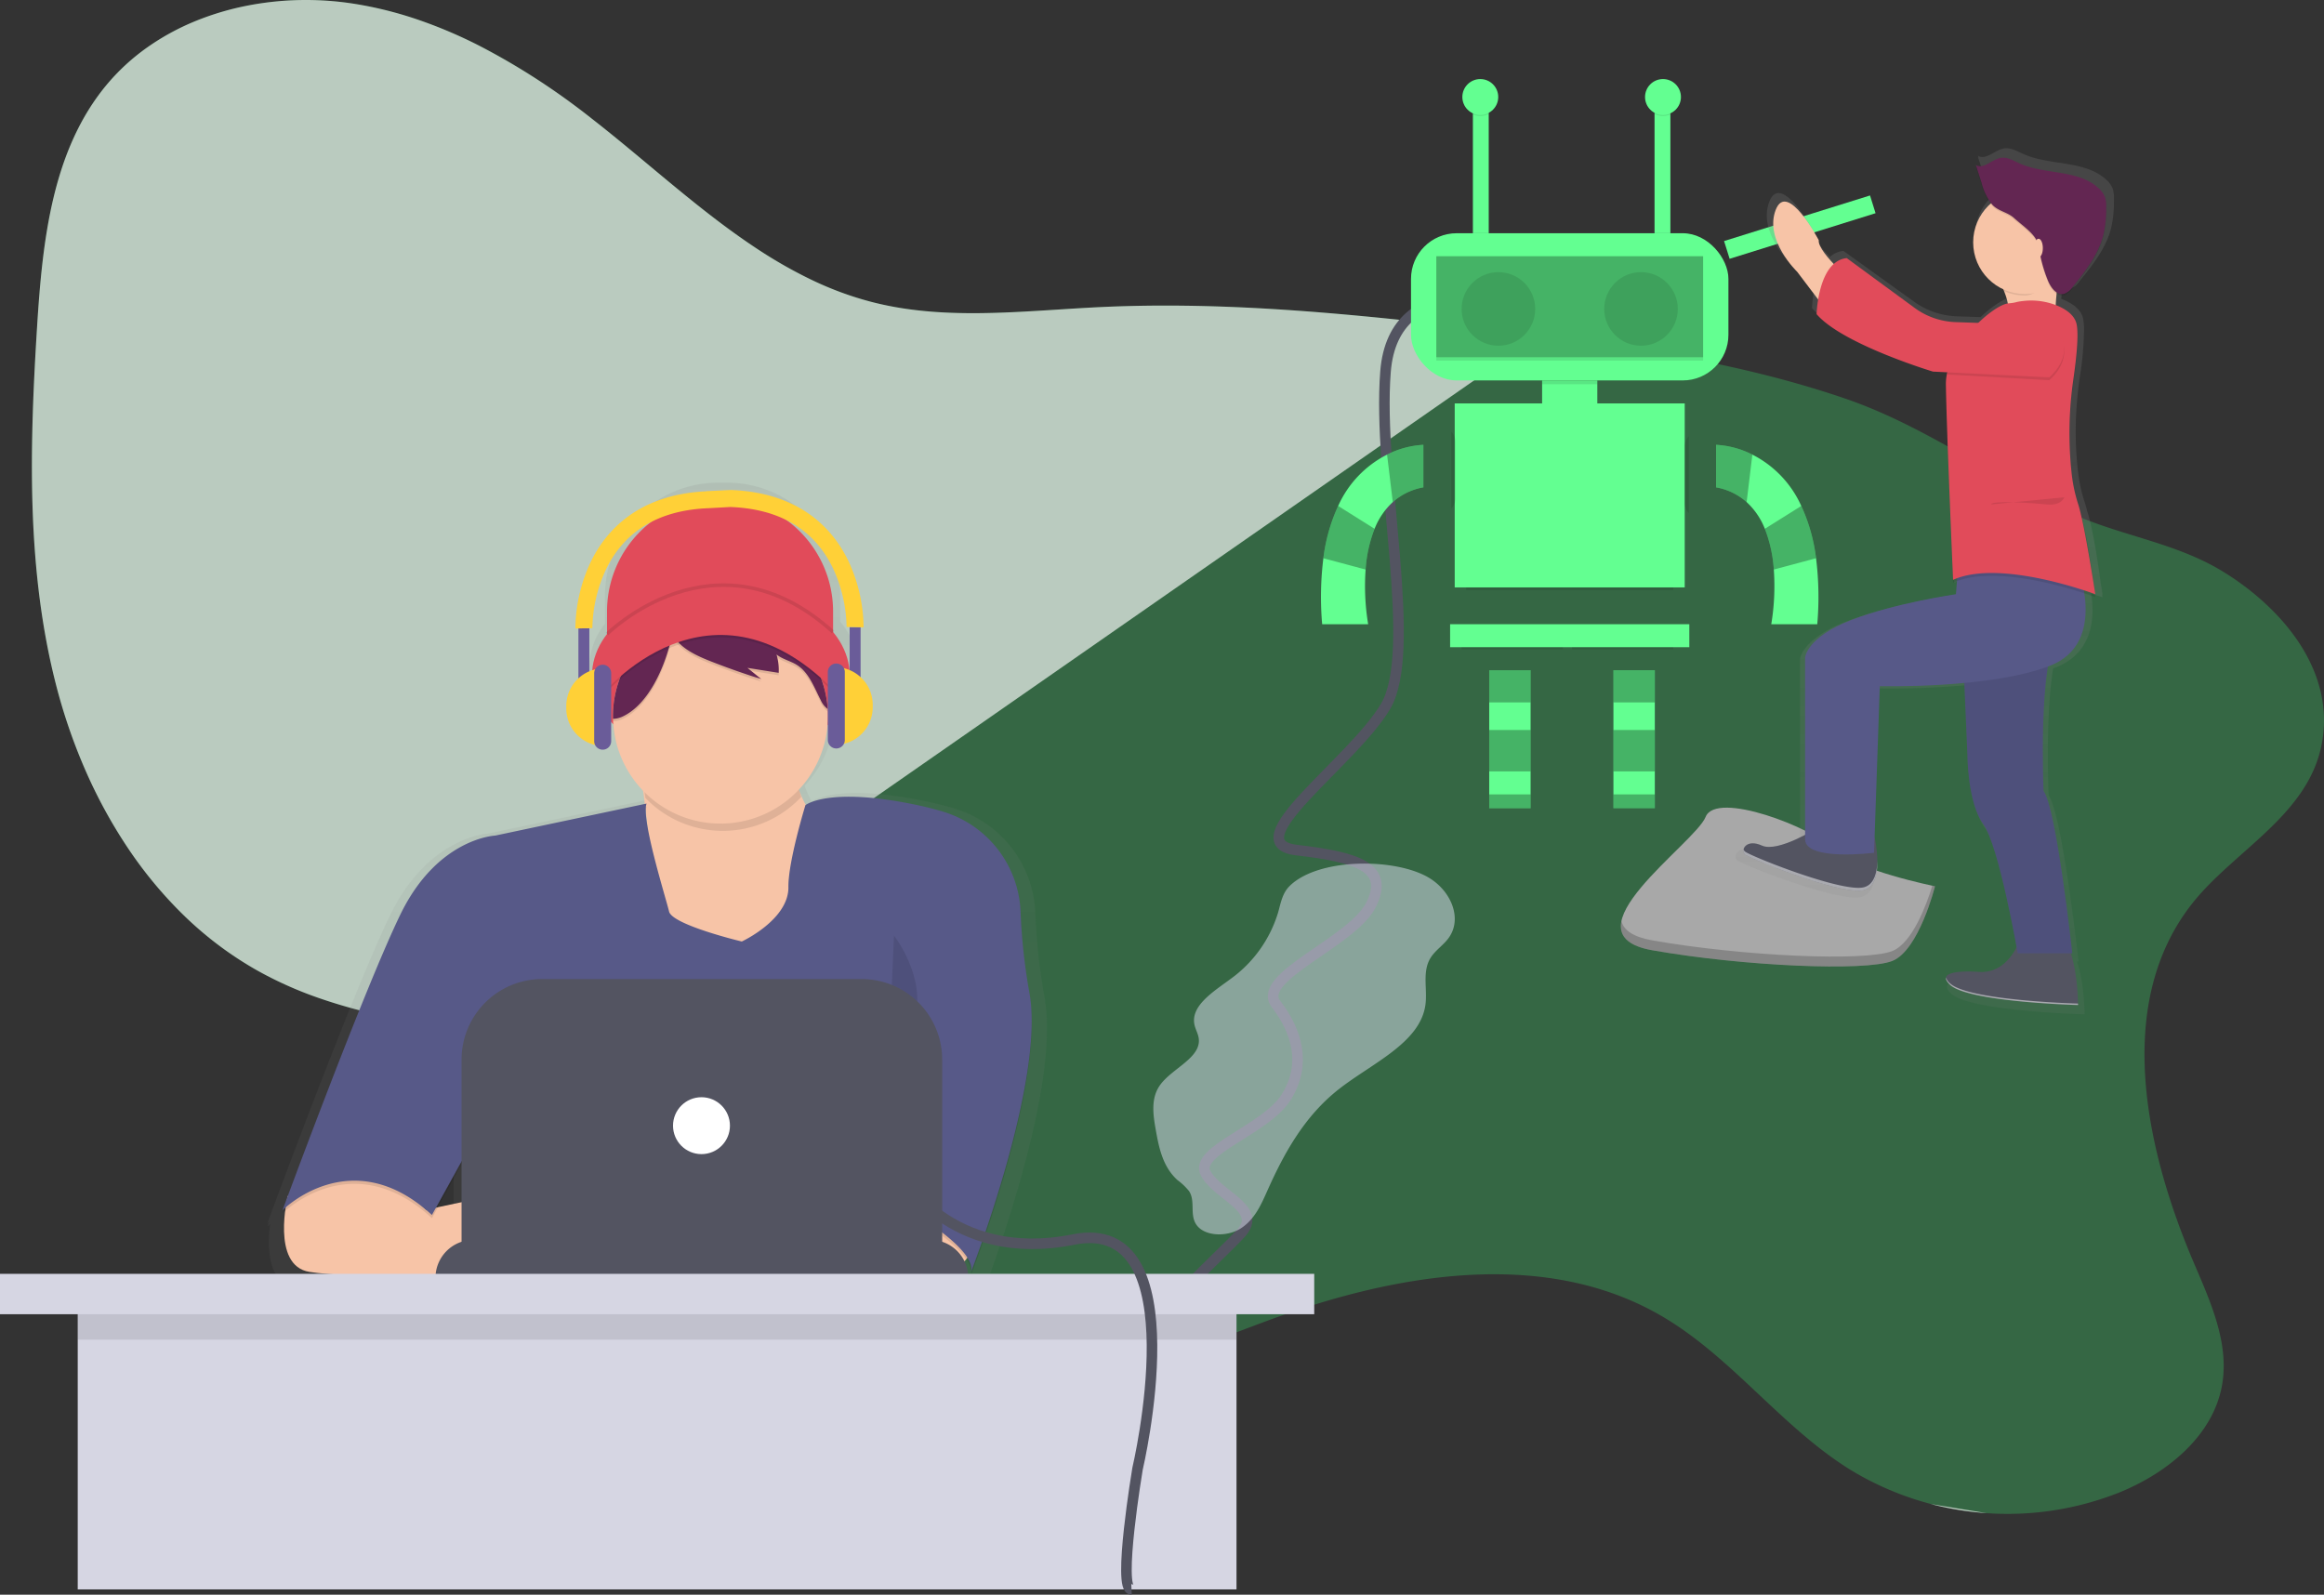 <svg xmlns="http://www.w3.org/2000/svg" xmlns:xlink="http://www.w3.org/1999/xlink" width="660.397" height="453.207" viewBox="0 0 660.397 453.207"><rect x="0" y="0" width="660.397" height="453.207" fill="#333333" stroke="none"/><defs><clipPath id="a"><rect width="660.397" height="453.207" fill="none"/></clipPath><linearGradient id="b" x1="0.706" y1="0.343" x2="0.706" y2="1.343" gradientUnits="objectBoundingBox"><stop offset="0" stop-color="gray" stop-opacity="0.251"/><stop offset="0.535" stop-color="gray" stop-opacity="0.122"/><stop offset="1" stop-color="gray" stop-opacity="0.102"/></linearGradient><linearGradient id="c" x1="0.6" y1="-0.39" x2="0.6" y2="0.61" xlink:href="#b"/></defs><g clip-path="url(#a)"><g transform="translate(0 0.001)"><path d="M629.272,256.837c-22.115,28.117-13.524,69.192.529,102.089,4.705,11.014,10.027,22.667,8.042,34.478-2.427,14.443-15.318,25-28.852,30.6a85.874,85.874,0,0,1-76.866-6.331c-19.592-12.188-33.622-32.007-53.547-43.64-33.345-19.468-75.789-12.116-112,1.294-25.617,9.487-53.624,21.825-79.078,11.911-17.911-6.976-30.292-23.957-37.038-41.956-3.257-8.69-5.621-18.1-11.84-24.985-3.7-4.1-8.523-7-13.467-9.453-45.138-22.38-102.147-10.395-145.99-35.218-29.61-16.765-48.565-48.388-56.958-81.363s-7.416-67.551-5.285-101.511c1.514-24.133,4.231-49.9,19.652-68.524C52.887,4.525,80.883-2.8,106.187.943s48.241,17.094,68.419,32.815c25.219,19.649,48.606,44.116,79.569,52.075,21.086,5.42,43.268,2.456,65.015,1.429,36.356-1.716,72.728,2.1,108.884,6.281,34.614,4,69.477,8.405,102.451,19.665,23.335,7.969,42.043,22.433,64.078,32.538,14.363,6.587,30.025,8.406,43.623,16.795,16.752,10.335,32.109,28.31,27.817,49.344C661.963,231.884,641.01,241.914,629.272,256.837Z" transform="translate(-6.375)" fill="#39ac5b" opacity="0.433" style="isolation:isolate"/><path d="M342.62-10268.108a87.338,87.338,0,0,1-15.921-2.6l15.921,2.6Zm-263.034-39.14h-.009a60.19,60.19,0,0,1-10.287-.859,52.779,52.779,0,0,1-10.092-2.8,50.97,50.97,0,0,1-9.623-5.008l44.53,7.265A80.368,80.368,0,0,1,79.586-10307.248Zm-150.805-96.132h0l-2.738-.312h-.01c-12.906-1.472-26.252-2.993-38.923-5.719a151.7,151.7,0,0,1-18.621-5.168,108.526,108.526,0,0,1-17.624-7.94,101.261,101.261,0,0,1-20.211-15.148,119.2,119.2,0,0,1-16.225-19.455,141.829,141.829,0,0,1-12.247-22.494,159.925,159.925,0,0,1-8.277-24.268c-3.837-15.076-5.992-31.558-6.589-50.386-.562-17.771.343-35.815,1.3-51.124,1.539-24.52,4.324-50.008,19.653-68.525a60.52,60.52,0,0,1,11.574-10.705,68.837,68.837,0,0,1,13.833-7.56,79.285,79.285,0,0,1,15.314-4.484,86.929,86.929,0,0,1,16.019-1.479,88.089,88.089,0,0,1,12.873.944,108.033,108.033,0,0,1,18.528,4.5,133.7,133.7,0,0,1,17.6,7.42,197.681,197.681,0,0,1,32.286,20.9c5.5,4.286,10.993,8.865,16.3,13.294,9.58,7.988,19.485,16.248,29.845,23.139a131.606,131.606,0,0,0,16.053,9.238,93.819,93.819,0,0,0,17.37,6.405c8.4,2.158,17.509,3.164,28.68,3.164,8.015,0,16.2-.521,24.107-1.024l.18-.012c3.954-.251,8.043-.511,12.046-.7,5.915-.28,12.1-.422,18.373-.422,30.041,0,59.956,3.17,90.512,6.7,4.274.494,9.9,1.149,15.486,1.837L-71.219-10403.38Z" transform="translate(221.926 10698.148)" fill="#fff" opacity="0.66"/><path d="M665.767,145.6s-35.549-10.528-37.9,19.418,9.4,79.27,0,95.125-42.919,38.76-25.276,40.813,26.451,4.988,21.166,15.558-32.883,20.552-27.011,28.185,8.808,17.028,2.936,26.423-26.423,15.267-22.9,21.726,16.441,9.982,9.982,17.028-25.183,23.074-17.876,22.987" transform="translate(-234.157 -59.364)" fill="none" stroke="#535461" stroke-miterlimit="10" stroke-width="3"/><rect width="90.199" height="41.832" rx="12.97" transform="translate(400.957 66.282)" fill="#63ff91"/><rect width="75.82" height="0.784" transform="translate(408.147 101.694)" opacity="0.1" style="isolation:isolate"/><rect width="75.82" height="28.759" transform="translate(408.147 72.818)" opacity="0.3" style="isolation:isolate"/><circle cx="10.458" cy="10.458" r="10.458" transform="translate(415.337 77.34)" opacity="0.1" style="isolation:isolate"/><circle cx="10.458" cy="10.458" r="10.458" transform="translate(455.861 77.34)" opacity="0.1" style="isolation:isolate"/><rect width="15.686" height="9.153" transform="translate(438.213 108.113)" fill="#63ff91"/><rect width="65.362" height="52.289" transform="translate(413.376 114.65)" fill="#63ff91"/><rect width="67.976" height="6.536" transform="translate(412.069 177.397)" fill="#63ff91"/><path d="M720.689,333.527v30.066h11.765V324.376H720.689Z" transform="translate(-297.509 -133.906)" fill="#63ff91"/><path d="M780.8,324.376v39.217h11.765V324.376Z" transform="translate(-322.322 -133.906)" fill="#63ff91"/><path d="M668.373,215.29v12.091a17.681,17.681,0,0,0-8.691,4.189,20.569,20.569,0,0,0-5.174,7.587,38.553,38.553,0,0,0-2.548,11.581,66.243,66.243,0,0,0,.723,15.536H639.612a89.242,89.242,0,0,1,.342-18.75,49.77,49.77,0,0,1,4.2-14.861,30.181,30.181,0,0,1,13.906-14.594A25.679,25.679,0,0,1,668.373,215.29Z" transform="translate(-263.9 -88.874)" fill="#63ff91"/><rect width="11.765" height="9.151" transform="translate(423.18 190.47)" opacity="0.3" style="isolation:isolate"/><rect width="11.765" height="11.765" transform="translate(423.18 207.464)" opacity="0.3" style="isolation:isolate"/><rect width="11.765" height="3.922" transform="translate(423.18 225.765)" opacity="0.3" style="isolation:isolate"/><rect width="11.765" height="9.151" transform="translate(458.475 190.47)" opacity="0.3" style="isolation:isolate"/><rect width="11.765" height="11.765" transform="translate(458.475 207.464)" opacity="0.3" style="isolation:isolate"/><rect width="11.765" height="3.922" transform="translate(458.475 225.765)" opacity="0.3" style="isolation:isolate"/><path d="M681.576,215.29v12.091a17.682,17.682,0,0,0-8.691,4.189l-1.627-13.5A25.682,25.682,0,0,1,681.576,215.29Z" transform="translate(-277.103 -88.874)" opacity="0.3" style="isolation:isolate"/><path d="M654.986,251.37a38.552,38.552,0,0,0-2.548,11.581l-12.007-3.214a49.769,49.769,0,0,1,4.2-14.861Z" transform="translate(-264.377 -101.088)" opacity="0.3" style="isolation:isolate"/><path d="M830.466,215.29v12.091a17.681,17.681,0,0,1,8.691,4.189,20.57,20.57,0,0,1,5.174,7.587,38.536,38.536,0,0,1,2.548,11.581,66.21,66.21,0,0,1-.723,15.536h13.072a89.238,89.238,0,0,0-.342-18.75,49.753,49.753,0,0,0-4.2-14.861,30.179,30.179,0,0,0-13.906-14.594A25.679,25.679,0,0,0,830.466,215.29Z" transform="translate(-342.826 -88.874)" fill="#63ff91"/><path d="M830.466,215.29v12.091a17.681,17.681,0,0,1,8.691,4.189l1.627-13.5A25.679,25.679,0,0,0,830.466,215.29Z" transform="translate(-342.826 -88.874)" opacity="0.3" style="isolation:isolate"/><path d="M854.078,251.37a38.539,38.539,0,0,1,2.548,11.581l12.007-3.214a49.753,49.753,0,0,0-4.2-14.861Z" transform="translate(-352.573 -101.088)" opacity="0.3" style="isolation:isolate"/><rect width="15.686" height="1.083" transform="translate(438.213 108.113)" opacity="0.1" style="isolation:isolate"/><path d="M816.428,211.119v21.892a4.561,4.561,0,0,1-1.215-3.1V214.219A4.555,4.555,0,0,1,816.428,211.119Z" transform="translate(-336.529 -87.153)" opacity="0.1" style="isolation:isolate"/><path d="M703.53,211.628v16.388a4.555,4.555,0,0,1-1.218,2.773V208.855A4.558,4.558,0,0,1,703.53,211.628Z" transform="translate(-289.922 -86.218)" opacity="0.1" style="isolation:isolate"/><rect width="58.825" height="0.774" transform="translate(416.645 166.94)" opacity="0.1" style="isolation:isolate"/><rect width="28.758" height="0.6" transform="translate(415.336 183.935)" opacity="0.1" style="isolation:isolate"/><rect width="28.758" height="0.6" transform="translate(446.711 183.935)" opacity="0.1" style="isolation:isolate"/><rect width="4.501" height="38.712" transform="translate(418.544 27.57)" fill="#63ff91"/><rect width="4.501" height="38.712" transform="translate(470.161 27.57)" fill="#63ff91"/><circle cx="5.102" cy="5.102" r="5.102" transform="translate(415.544 22.768)" opacity="0.1" style="isolation:isolate"/><circle cx="5.102" cy="5.102" r="5.102" transform="translate(415.544 22.468)" fill="#63ff91"/><circle cx="5.102" cy="5.102" r="5.102" transform="translate(467.46 22.768)" opacity="0.1" style="isolation:isolate"/><circle cx="5.102" cy="5.102" r="5.102" transform="translate(467.46 22.468)" fill="#63ff91"/><path d="M596.82,424.408c-2.007,2.009-2.464,4.769-3.178,7.328a36.111,36.111,0,0,1-13.51,19c-4.894,3.627-11.454,7.641-10.293,13.051.277,1.293,1.009,2.5,1.2,3.8.833,5.643-7.793,8.616-11.133,13.554-2.487,3.679-1.823,8.236-1.083,12.425.9,5.129,2,10.6,6.207,14.376a17.7,17.7,0,0,1,3.281,3.131c1.775,2.753.233,6.36,1.846,9.183,2.151,3.764,8.927,3.928,12.859,1.39s5.749-6.711,7.492-10.623c4.709-10.574,10.5-21.182,20.287-28.882,9.384-7.383,23.036-13.11,24.646-23.856.69-4.607-1.059-9.657,1.613-13.716,1.262-1.918,3.373-3.34,4.8-5.173,4.258-5.461,1.088-13.36-5.146-17.239C627.3,416.3,605.007,416.209,596.82,424.408Z" transform="translate(-230.411 -172.548)" fill="#dee3f3" opacity="0.5" style="isolation:isolate"/><rect width="43.452" height="5.285" transform="translate(489.918 68.506) rotate(-17.351)" fill="#63ff91"/><path d="M873.665,413.242s-22.738-4.548-28.8-10.611-33.349-16.675-36.381-9.1-40.929,33.349-15.159,37.9,60.635,6.063,68.214,3.032S873.665,413.242,873.665,413.242Z" transform="translate(-323.807 -161.37)" fill="#a8a8a8"/><path d="M793.327,444.208c25.77,4.548,60.635,6.064,68.214,3.032,5.772-2.309,9.783-13.4,11.369-18.564.48.1.758.158.758.158s-4.548,18.191-12.127,21.222-42.444,1.516-68.214-3.032c-7.439-1.313-9.566-4.4-8.765-8.3C785.2,441.273,787.791,443.231,793.327,444.208Z" transform="translate(-323.811 -176.963)" opacity="0.2" style="isolation:isolate"/><path d="M947.1,83.251a6.682,6.682,0,0,0-1.882-2.608c-6.1-5.561-15.97-3.875-23.545-7.272-1.745-.783-3.535-1.868-5.43-1.571-2.646.415-5.107,3.428-7.414,2.092l.166.5c-.055-.027-.11-.055-.166-.086q.849,2.584,1.7,5.168a18.76,18.76,0,0,0,2.605,5.678,14.867,14.867,0,0,0,3.6,24.728q.12.26.237.522c.072.032.146.06.218.092a17.327,17.327,0,0,1,1.12,3.6c-1.964.271-5.386,2.443-8.754,5.649l-6.733-.23a22.016,22.016,0,0,1-12.1-4.113l-20.134-14.475a6.74,6.74,0,0,0-3.858,1.705c-2.5-2.6-4.622-5.326-4.441-6.921,0,0-9.363-17.524-12.768-8.762s6.385,17.942,6.385,17.942l6.21,8.044a33.867,33.867,0,0,0-.464,4.264c7.661,8.762,34.474,16.69,34.474,16.69l4.181.2c.009.077.016.141.023.206a14.243,14.243,0,0,0-.374,3.348c0,.161.005.331.008.5,0,.111-.01.223-.008.334.213,13.977,2.128,56.745,2.128,56.745.373-.166.757-.318,1.149-.461l-.3,3.8s-17.875,2.5-31.069,7.51-13.619,10.849-13.619,10.849v51.543c-3.77,1.934-9.716,4.476-12.768,3.116-3.314-1.477-5.133-.236-5.461,1.059h0a1.645,1.645,0,0,0-.015.778l0,.016a1.417,1.417,0,0,0,.127.331l.013.024a1.332,1.332,0,0,0,.225.3c1.277,1.252,28.941,12.1,35.325,10.431a4.439,4.439,0,0,0,.578-.195c.062-.025.116-.059.175-.087.118-.056.237-.11.348-.175.066-.039.124-.086.188-.129.1-.064.193-.126.282-.2.062-.049.118-.106.177-.159.082-.073.165-.145.242-.224.056-.058.106-.122.159-.183.072-.083.146-.164.213-.254.049-.063.092-.133.137-.2.064-.093.13-.186.189-.285.04-.068.077-.14.115-.211.058-.105.115-.209.167-.319.033-.07.063-.144.1-.216.05-.116.1-.232.147-.353.027-.07.051-.144.076-.216.045-.128.088-.256.128-.388.02-.069.038-.139.057-.208.039-.141.077-.282.11-.427.015-.064.028-.13.041-.194.033-.154.065-.309.092-.466.01-.058.019-.117.028-.176.027-.168.052-.336.073-.507.006-.049.012-.1.017-.147q.033-.275.056-.552l.009-.116c.015-.2.028-.4.037-.594,0-.027,0-.053,0-.08q.013-.319.018-.638v-.04a34.933,34.933,0,0,0-.821-7.4h0l1.544-43.912a239.472,239.472,0,0,0,25.045-.922l.916,20.95s0,13.769,4.682,20.028c4.006,5.356,8.636,29.045,9.888,35.766-1.721,3.279-5.01,7.335-10.739,7.21,0,0-10.78-.932-10.171,2.033v0a1.5,1.5,0,0,0,.067.227l.007.019a2.123,2.123,0,0,0,.117.248l.01.016c.043.077.093.156.149.237.011.016.022.033.035.049.062.087.131.177.21.27l.019.022c.072.083.152.17.237.258l.072.073c.1.1.2.2.31.3,5.533,5.007,37.878,5.841,37.878,5.841v-.113c0-.032,0-.072,0-.116v-.017c-.019-1.448-.211-9.052-2.148-14.774h.448s-4.682-42.142-8.512-47.149c0,0-1.018-22.221,1.279-36.147.141-.051.284-.1.423-.153,10.73-4.007,11.491-13.876,10.386-21.126,2.03.652,3.234,1.1,3.234,1.1s-.037-.315-.106-.873l.106.039s-.2-1.325-.541-3.393c-.767-5.686-2.255-15.622-3.838-20.313-.255-1.031-.5-1.912-.728-2.581a44.092,44.092,0,0,1-1.874-8.667,102.728,102.728,0,0,1-.658-11.494,110.254,110.254,0,0,1,1.177-15.332,92.49,92.49,0,0,0,1.185-13,17.331,17.331,0,0,0-.256-3.663c-.568-2.6-3.076-4.291-5.685-5.367-.168-.069-.34-.126-.51-.19.063-.986.147-2.1.254-3.28a2.8,2.8,0,0,0,2.169.439,5.135,5.135,0,0,0,2.642-2.061c3.772-4.633,7.645-9.462,9.094-15.217a32.887,32.887,0,0,0,.8-7.835q0-.216,0-.433A8.541,8.541,0,0,0,947.1,83.251Z" transform="translate(-346.742 -29.619)" fill="url(#b)"/><path d="M963.933,125.447s5.714,8.572,4.49,12.654,13.471,1.632,13.471,1.632.408-15.92,3.265-19.593S963.933,125.447,963.933,125.447Z" transform="translate(-397.923 -49.231)" fill="#f7c4a7"/><path d="M882.5,122s-11.838-9.8-11.43-13.471c0,0-8.98-17.145-12.246-8.572s6.123,17.553,6.123,17.553l11.43,15.1Z" transform="translate(-354.247 -40.272)" fill="#f7c4a7"/><path d="M864.5,400.919s-11.021,6.939-15.512,4.9-6.123,1.224-4.9,2.449,27.758,11.838,33.881,10.2,3.009-15,3.009-15Z" transform="translate(-348.285 -165.504)" fill="#535461"/><path d="M963.333,450.519s-2.653,11.225-11.838,11.022c0,0-13.879-1.225-8.572,3.673s36.331,5.715,36.331,5.715,0-16.736-5.715-20.41A8.737,8.737,0,0,0,963.333,450.519Z" transform="translate(-388.75 -185.305)" fill="#535461"/><path d="M950.029,312.784l1.225,28.574s0,13.471,4.49,19.594,9.8,36.738,9.8,36.738h15.512s-4.49-41.228-8.164-46.127c0,0-1.632-36.33,4.082-44.494Z" transform="translate(-392.183 -126.762)" fill="#575988"/><path d="M950.029,312.784l1.225,28.574s0,13.471,4.49,19.594,9.8,36.738,9.8,36.738h15.512s-4.49-41.228-8.164-46.127c0,0-1.632-36.33,4.082-44.494Z" transform="translate(-392.183 -126.762)" opacity="0.1" style="isolation:isolate"/><path d="M950.709,271.57s9.389,22.451-7.755,28.982-48.168,5.715-48.168,5.715l-1.633,47.351s-19.186,2.449-19.594-3.674V298.1s.408-5.715,13.063-10.613,29.8-7.348,29.8-7.348l.817-10.613Z" transform="translate(-360.615 -111.265)" fill="#575988"/><path d="M963.789,146.966a19.533,19.533,0,0,1,9.591,1.356c2.5,1.052,4.907,2.706,5.453,5.25.646,3.013-.07,9.77-.892,15.485a106.653,106.653,0,0,0-.5,27.061c.421,3.75,1,7.02,1.8,8.48,2.449,4.49,4.9,25.717,4.9,25.717s-26.941-10.205-40.412-4.082c0,0-1.837-41.841-2.041-55.516-.158-10.588,13.266-22.655,17.757-23.064C962.074,147.414,961.174,147.237,963.789,146.966Z" transform="translate(-388.738 -60.621)" opacity="0.1" style="isolation:isolate"/><path d="M963.789,145.576a19.533,19.533,0,0,1,9.591,1.356c2.5,1.053,4.907,2.707,5.453,5.251.646,3.013-.07,9.77-.892,15.485a106.652,106.652,0,0,0-.5,27.061,43.846,43.846,0,0,0,1.8,8.48c1.837,5.511,4.9,25.717,4.9,25.717s-26.941-10.2-40.412-4.082c0,0-1.837-41.841-2.041-55.515-.158-10.589,13.266-22.656,17.757-23.064C962.074,146.024,961.174,145.847,963.789,145.576Z" transform="translate(-388.738 -60.047)" fill="#e14b5a"/><path d="M971.08,172.987,942.1,171.354s-1.844-14.209,2.339-14.063l28.684,1S979.244,165.639,971.08,172.987Z" transform="translate(-388.741 -64.931)" opacity="0.1" style="isolation:isolate"/><path d="M945.25,158.813l-33.065-1.633s-25.717-7.756-33.064-16.328c0,0,.408-15.1,8.572-15.92L907,139.093a20.849,20.849,0,0,0,11.6,4.023l28.684,1S953.414,151.465,945.25,158.813Z" transform="translate(-362.911 -51.574)" fill="#e14b5a"/><path d="M981.689,127.57c.485-3.871,2.241-5.154,3.47-6.735,2.857-3.674-21.226,5.306-21.226,5.306a43.351,43.351,0,0,1,3.255,6.006,14.637,14.637,0,0,0,6.133,1.341C976.872,133.489,979.149,129.667,981.689,127.57Z" transform="translate(-397.923 -49.518)" opacity="0.1" style="isolation:isolate"/><circle cx="14.695" cy="14.695" r="14.695" transform="translate(560.704 54.173)" fill="#f7c4a7"/><path d="M960.846,90.36a16.257,16.257,0,0,1-3.027-6.2l-1.628-5.056c2.213,1.308,4.572-1.639,7.11-2.046,1.818-.291,3.535.771,5.208,1.537,7.266,3.323,16.732,1.674,22.583,7.114a6.53,6.53,0,0,1,1.805,2.551,8.536,8.536,0,0,1,.328,2.877,32.782,32.782,0,0,1-.765,7.666c-1.389,5.631-5.1,10.355-8.723,14.887a4.939,4.939,0,0,1-2.534,2.017c-2.1.469-3.726-1.8-4.538-3.794a40.344,40.344,0,0,1-2.369-8.192,10.718,10.718,0,0,0-.97-3.462c-1.265-2.242-4.383-4.365-6.278-6.1C965.185,92.454,962.587,92.261,960.846,90.36Z" transform="translate(-394.727 -31.792)" opacity="0.1" style="isolation:isolate"/><path d="M960.846,89.665a16.257,16.257,0,0,1-3.027-6.2l-1.628-5.056c2.213,1.308,4.572-1.639,7.11-2.046,1.818-.291,3.535.771,5.208,1.536,7.266,3.323,16.732,1.674,22.583,7.115A6.53,6.53,0,0,1,992.9,87.57a8.536,8.536,0,0,1,.328,2.877,32.782,32.782,0,0,1-.765,7.666c-1.389,5.631-5.1,10.354-8.723,14.887a4.939,4.939,0,0,1-2.534,2.017c-2.1.469-3.726-1.8-4.538-3.794a40.345,40.345,0,0,1-2.369-8.192,10.725,10.725,0,0,0-.97-3.463c-1.265-2.242-4.383-4.364-6.278-6.1C965.185,91.759,962.587,91.566,960.846,89.665Z" transform="translate(-394.727 -31.505)" fill="#632652"/><ellipse cx="1.225" cy="2.653" rx="1.225" ry="2.653" transform="translate(578.052 67.848)" fill="#f7c4a7"/><path d="M984.4,240.679s-.816,2.45-4.9,2.041-15.92-1.224-15.92,0" transform="translate(-397.779 -99.355)" opacity="0.1" style="isolation:isolate"/><path d="M942.924,474.8a3.459,3.459,0,0,1-1.187-1.7c-.107.53.221,1.218,1.187,2.111,5.307,4.9,36.331,5.715,36.331,5.715s0-.144,0-.408C979.053,480.511,948.214,479.684,942.924,474.8Z" transform="translate(-388.752 -195.3)" fill="#fff" opacity="0.5" style="isolation:isolate"/><path d="M877.963,421.827c-6.123,1.633-32.656-8.98-33.881-10.2a1.324,1.324,0,0,1-.34-.6,1.467,1.467,0,0,0,.34,1.413c1.224,1.224,27.758,11.838,33.881,10.2,3.151-.84,3.854-4.79,3.795-8.426C881.7,417.608,880.88,421.049,877.963,421.827Z" transform="translate(-348.282 -169.676)" fill="#fff" opacity="0.5" style="isolation:isolate"/><path d="M350.228,379.874a175.288,175.288,0,0,1-2.629-24.1h0a32.288,32.288,0,0,0-22.722-29.487c-2.319-.713-4.876-1.38-7.7-1.979-24.738-5.254-32.252-.666-33.106-.063a31.7,31.7,0,0,1-1.873-4.09c-.042-.143-.081-.288-.121-.433a31.668,31.668,0,0,0,8.461-19.08c4.126-4.184,6.537-9.232,6.537-14.667a20.149,20.149,0,0,0-4.909-12.859v-7.376a32.122,32.122,0,0,0-32.122-32.123h-2.6a32.123,32.123,0,0,0-32.123,32.123h0V273.7a19.944,19.944,0,0,0-4.441,12.273c0,5.321,2.312,10.269,6.281,14.4a31.675,31.675,0,0,0,8.815,19.7c.174,1.206.352,2.5.528,3.874l-44.258,9.36s-17.063.7-28.049,23.374c-9.3,19.195-27.813,68.54-33.275,83.23h0c-.99,2.662-1.552,4.188-1.552,4.188s.181-.183.529-.5c-.344.929-.529,1.431-.529,1.431s.269-.271.779-.718c-.775,6.148-.886,16.7,7.168,18.015,6.751,1.1,24.141,1.555,37.282,1.74v.013h.911c8.708.117,15.334.117,15.334.117v-.117h141.3v-1.448a9.752,9.752,0,0,0-.779-3.827q.1-.118.2-.237a7.755,7.755,0,0,1,1.466,3.4,3.363,3.363,0,0,1-.066.359l.083-.216a3.651,3.651,0,0,1-.083,1.151s18.128-46.71,17.935-74.6A47.23,47.23,0,0,0,350.228,379.874Zm-113-49.624a32.545,32.545,0,0,1-.449-4.028v-.037C236.939,327.5,237.09,328.855,237.23,330.249ZM182.313,430.578V441.71l-6.978,1.49Z" transform="translate(-53.406 -96.438)" fill="url(#c)"/><path d="M325.883,241.263h0A32.122,32.122,0,0,1,358,273.386v13.7H293.76v-13.7A32.123,32.123,0,0,1,325.883,241.263Z" transform="translate(-121.267 -99.596)" fill="#e14b5a"/><ellipse cx="36.615" cy="25.159" rx="36.615" ry="25.159" transform="translate(168.225 166.826)" fill="#e14b5a"/><path d="M308.02,362.935s7.638,39.985,0,50.767,23.362,15.05,23.362,15.05l32.122-11.68L368,388.319s-19.543-11.007-15.5-33.246Z" transform="translate(-126.654 -146.578)" fill="#f7c4a7"/><path d="M448.516,589.626s2.022,8.76-8.985,10.333a62.243,62.243,0,0,1-19.586-.233l-2.427-22.005h25.608Z" transform="translate(-172.356 -238.49)" fill="#f7c4a7"/><path d="M138.51,570.043s-4.861,19.749,6.146,21.546,51.441,1.8,51.441,1.8V570.024l-18.3,3.909L160.6,557.445Z" transform="translate(-56.737 -230.12)" fill="#f7c4a7"/><path d="M240.165,389.091l-43.017,9.1s-16.4.674-26.956,22.464-33.47,84.012-33.47,84.012,19.543-19.768,42.455,1.348l15.275-27.63-3.369,43.8H309.463V501.52s24.71,13.253,22.913,20.666c0,0,21.144-54.48,16.6-79.24a168.383,168.383,0,0,1-2.527-23.165h0a31.03,31.03,0,0,0-21.837-28.339c-2.228-.686-4.686-1.326-7.4-1.9-25.383-5.391-31.9,0-31.9,0s-4.917,16-4.83,23.249c.112,9.322-13.253,15.5-13.253,15.5s-19.768-4.717-20.666-8.536S238.592,393.584,240.165,389.091Z" transform="translate(-56.44 -159.818)" opacity="0.1" style="isolation:isolate"/><path d="M240.165,387.561l-43.017,9.1s-16.4.674-26.956,22.463-33.47,84.012-33.47,84.012,19.543-19.768,42.455,1.348l15.275-27.63-3.369,43.8H309.463V499.989s24.71,13.253,22.913,20.666c0,0,21.144-54.48,16.6-79.24a168.373,168.373,0,0,1-2.527-23.165h0a31.031,31.031,0,0,0-21.837-28.338c-2.228-.686-4.686-1.326-7.4-1.9-25.383-5.392-31.9,0-31.9,0s-4.917,16-4.83,23.249c.112,9.322-13.253,15.5-13.253,15.5s-19.768-4.717-20.666-8.536S238.592,392.054,240.165,387.561Z" transform="translate(-56.44 -159.186)" fill="#575988"/><path d="M355.668,374.466a30.41,30.41,0,0,1-1.172-15.95l-44.477,7.862s.642,3.361,1.368,8.4a30.544,30.544,0,0,0,43.189.8q.56-.539,1.092-1.107Z" transform="translate(-127.979 -148)" opacity="0.1" style="isolation:isolate"/><path d="M357.729,325.18a30.55,30.55,0,0,1-61.09.742c-.007-.247-.009-.494-.009-.742a30.556,30.556,0,0,1,17.126-27.452q1.374-.67,2.823-1.208a30.763,30.763,0,0,1,15.736-1.46.019.019,0,0,0,.011,0,30.526,30.526,0,0,1,25.337,28.095Q357.729,324.16,357.729,325.18Z" transform="translate(-122.452 -121.627)" fill="#f7c4a7"/><g transform="translate(174.178 174.124)" opacity="0.1"><path d="M316.537,299.049a.386.386,0,0,1,.042-.027,30.539,30.539,0,0,0-19.949,28.661c0,.247,0,.494.009.741a6.777,6.777,0,0,0,2.74-.658c7.448-3.476,11.917-14.111,13.671-21.529C313.679,303.582,314.281,300.59,316.537,299.049Z" transform="translate(-296.63 -297.564)"/><path d="M351.961,298.882a30.291,30.291,0,0,0-7.595-2.343,9.8,9.8,0,0,1,5.454,3.426,13.969,13.969,0,0,1,1.669,2.976,30.631,30.631,0,0,0-25.694.533c1.918,4.2,7.864,6.5,11.833,8.03q6.52,2.517,13.193,4.6-1.964-1.6-3.929-3.19l8.871,1.411a15.367,15.367,0,0,0-.619-5.23c1.688,1.37,3.952,1.829,5.8,2.992,3.457,2.179,4.895,6.385,6.78,10.01a6.457,6.457,0,0,0,1.981,2.534A30.564,30.564,0,0,0,351.961,298.882Z" transform="translate(-308.67 -296.539)"/></g><path d="M316.537,297.874a.405.405,0,0,1,.042-.027,30.541,30.541,0,0,0-19.949,28.661c0,.247,0,.494.009.742a6.788,6.788,0,0,0,2.74-.658c7.448-3.475,11.917-14.111,13.671-21.529C313.679,302.407,314.281,299.415,316.537,297.874Z" transform="translate(-122.452 -122.955)" fill="#632652"/><path d="M351.961,297.707a30.315,30.315,0,0,0-7.595-2.343,9.8,9.8,0,0,1,5.454,3.426,13.983,13.983,0,0,1,1.669,2.976,30.631,30.631,0,0,0-25.694.533c1.918,4.2,7.864,6.5,11.833,8.03q6.52,2.517,13.193,4.6-1.964-1.6-3.929-3.19l8.871,1.411a15.367,15.367,0,0,0-.619-5.229c1.688,1.37,3.952,1.828,5.8,2.992,3.457,2.178,4.895,6.384,6.78,10.009a6.457,6.457,0,0,0,1.981,2.534A30.564,30.564,0,0,0,351.961,297.707Z" transform="translate(-134.492 -121.93)" fill="#632652"/><path d="M290.7,317.642s31.449-39.086,67.839,0l-3.144-8.761s-17.072-24.934-29.2-19.543-24.036,9.21-24.036,9.21Z" transform="translate(-120.004 -119.127)" opacity="0.1" style="isolation:isolate"/><path d="M290.7,316.467s31.449-39.086,67.839,0l-3.144-8.761s-17.072-24.934-29.2-19.543-24.036,9.21-24.036,9.21Z" transform="translate(-120.004 -118.642)" fill="#e14b5a"/><path d="M242.758,480.36s-6.739,17.971,2.7,34.144-8.312,22.913-8.312,22.913" transform="translate(-97.895 -198.298)" opacity="0.1" style="isolation:isolate"/><path d="M430.414,452.816s11.681,14.826,4.043,28.079-7.188,45.151-7.188,45.151" transform="translate(-176.379 -186.928)" opacity="0.1" style="isolation:isolate"/><path d="M221.529,600.1H351.365a10.782,10.782,0,0,1,10.783,10.782h-151.4A10.782,10.782,0,0,1,221.529,600.1Z" transform="translate(-86.998 -247.728)" fill="#535461"/><path d="M246.27,473.857h90.776a22.9,22.9,0,0,1,22.9,22.9v53.7H223.37v-53.7a22.9,22.9,0,0,1,22.9-22.9Z" transform="translate(-92.21 -195.614)" fill="#535461"/><circle cx="8.087" cy="8.087" r="8.087" transform="translate(191.249 311.826)" fill="#fff"/><path d="M293.76,297.1S324.67,266.2,358,296.532" transform="translate(-121.267 -116.907)" fill="none" stroke="#000" stroke-miterlimit="10" stroke-width="1" opacity="0.1" style="isolation:isolate"/><rect width="3.104" height="17.591" transform="translate(241.444 178.221)" fill="#6a5c99"/><path d="M404.137,322.9h0a10.693,10.693,0,0,1,10.693,10.693h0v.69a10.693,10.693,0,0,1-10.693,10.693h0V322.9Z" transform="translate(-166.832 -133.297)" fill="#ffd037"/><path d="M403.028,321.138h0a2.414,2.414,0,0,1,2.415,2.414v19.316a2.415,2.415,0,0,1-2.415,2.415h0a2.415,2.415,0,0,1-2.414-2.415V323.552A2.414,2.414,0,0,1,403.028,321.138Z" transform="translate(-165.378 -132.57)" fill="#6a5c99"/><rect width="3.104" height="17.591" transform="translate(164.365 178.566)" fill="#6a5c99"/><path d="M284.738,345.563h0a10.693,10.693,0,0,1-10.693-10.693h0v-.69a10.693,10.693,0,0,1,10.693-10.693h0v22.075Z" transform="translate(-113.129 -133.54)" fill="#ffd037"/><path d="M289.97,345.871h0a2.415,2.415,0,0,1-2.415-2.415V324.141a2.415,2.415,0,0,1,2.415-2.415h0a2.415,2.415,0,0,1,2.415,2.415v19.316A2.415,2.415,0,0,1,289.97,345.871Z" transform="translate(-118.706 -132.812)" fill="#6a5c99"/><path d="M356.024,257.311c-4.2-8.74-13.358-19.307-33.092-20.15l0-.024-.237.011h-.016l-6.991.333v.035c-19.6.9-28.716,11.428-32.906,20.14a45.3,45.3,0,0,0-4.333,18.862l2.413-.059,2.414-.055a41.084,41.084,0,0,1,3.931-16.805c5.322-10.93,15.114-16.744,29.1-17.28v0l6.183-.342h0c13.989.537,23.781,6.35,29.1,17.281a41.081,41.081,0,0,1,3.931,16.805l2.414.055,2.413.059A45.3,45.3,0,0,0,356.024,257.311Z" transform="translate(-114.948 -97.893)" fill="#ffd037"/><rect width="329.282" height="88.408" transform="translate(22.087 363.296)" fill="#d6d6e3"/><rect width="329.282" height="11.476" transform="translate(22.087 369.246)" opacity="0.1" style="isolation:isolate"/><rect width="373.454" height="11.476" transform="translate(0 362.021)" fill="#d6d6e3"/><path d="M435.5,567.929s14.092,25.836,49.324,18.79,18.2,65.178,18.2,65.178-5.764,34.453-1.708,34.255" transform="translate(-179.781 -234.448)" fill="none" stroke="#535461" stroke-miterlimit="10" stroke-width="3"/></g></g></svg>